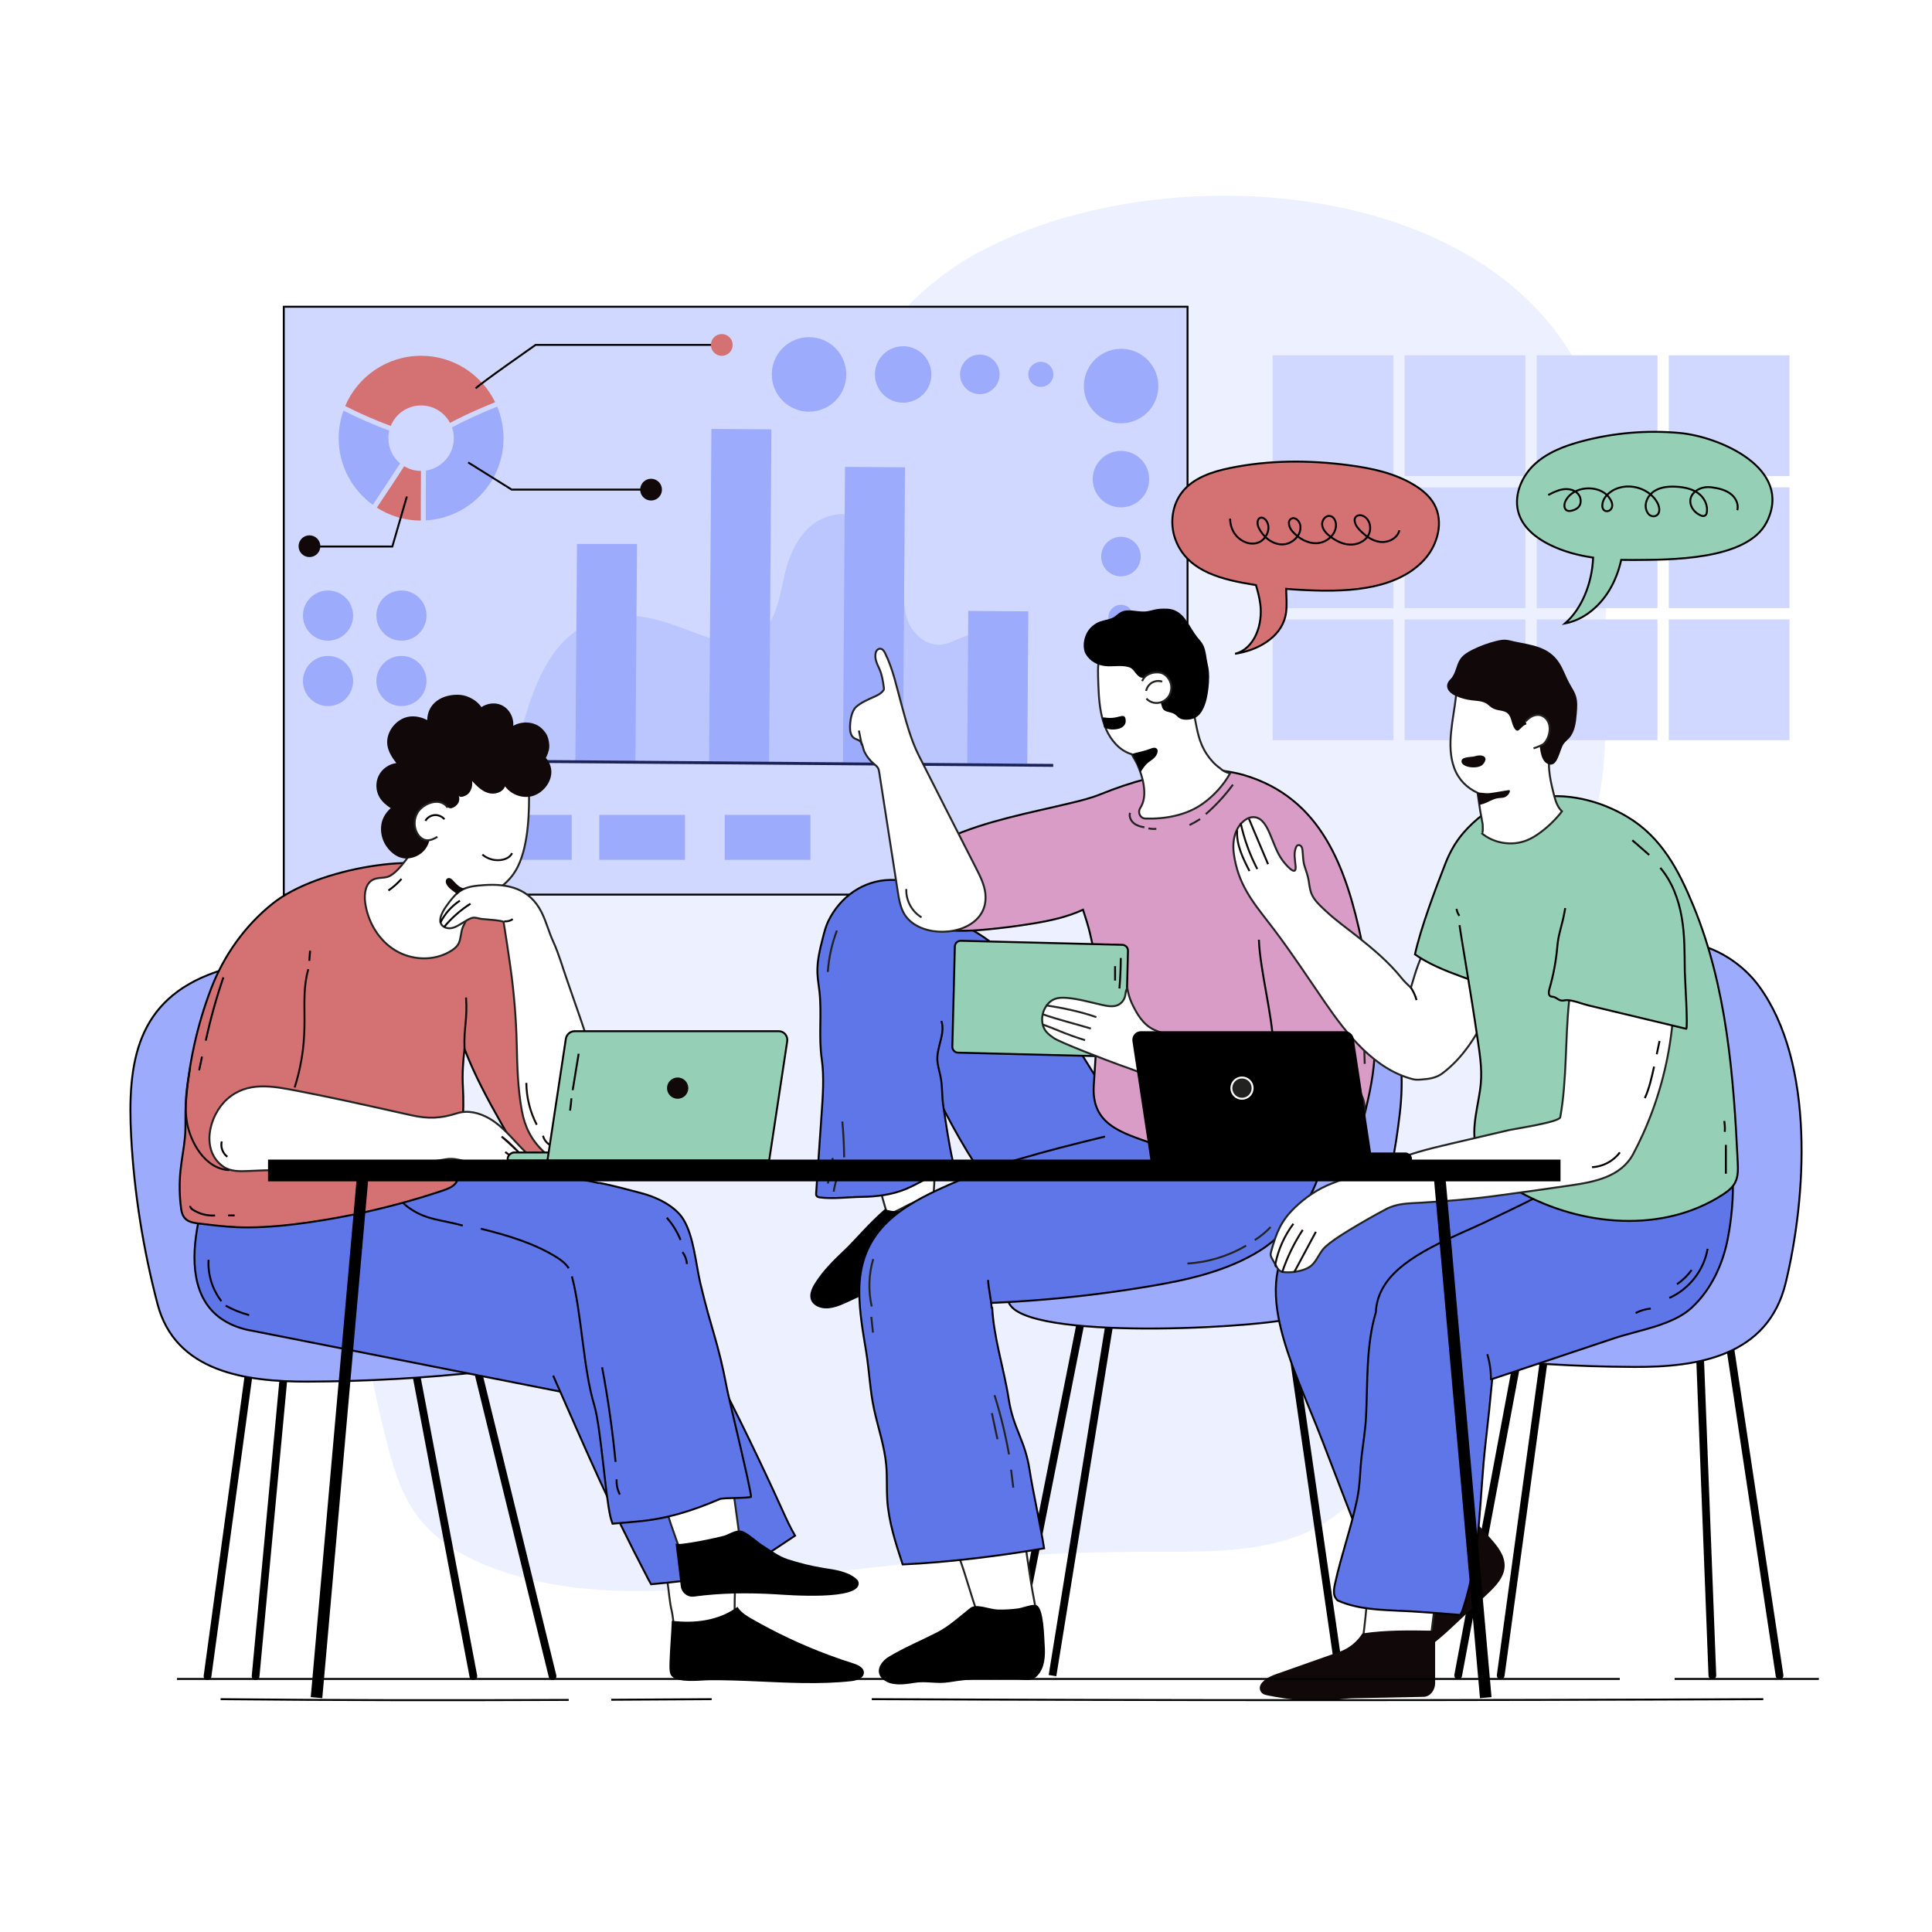 <?xml version="1.0" encoding="utf-8"?>
<!-- Generator: Adobe Illustrator 27.5.0, SVG Export Plug-In . SVG Version: 6.00 Build 0)  -->
<svg version="1.1" xmlns="http://www.w3.org/2000/svg" xmlns:xlink="http://www.w3.org/1999/xlink" x="0px" y="0px"
	 viewBox="0 0 500 500" style="enable-background:new 0 0 500 500;" xml:space="preserve">
<g id="BACKGROUND">
	<rect style="fill:#FFFFFF;" width="500" height="500"/>
</g>
<g id="OBJECTS">
	<g>
		<path style="fill:#EDF0FF;" d="M126.77,405.501c-7.08-2.753-13.799-6.734-18.415-12.717c-4.677-6.063-6.82-13.658-8.657-21.092
			c-7.044-28.506-11.088-58.269-6.38-87.253s19-57.264,42.916-74.301c13.958-9.944,29.934-13.296,41.794-26.365
			c10.684-11.773,17.675-26.619,23.299-41.337c11.418-29.881,22.226-61.197,52.179-77.269
			c52.234-28.027,152.404-18.134,162.413,53.225c1.77,12.622,0.796,25.448-0.182,38.156c-1.153,14.991,0.803,30.738-1.135,45.264
			c-2.291,17.17-9.369,33.847-13.919,50.488c-3.815,13.97-8.284,28.549-10.684,42.662c-2.937,17.266-4.765,34.186-12.23,50.308
			c-7.088,15.307-18.755,37.148-32.537,47.228c-12.712,9.297-29.752,9.11-45.501,9.099c-28.08-0.02-56.162,1.74-84.02,5.265
			c-28.854,3.651-58.919,9.085-86.403-0.43C128.458,406.138,127.611,405.828,126.77,405.501z"/>
		<g>
			<g>
				
					<rect x="73.443" y="79.382" style="fill:#D1D8FF;stroke:#000000;stroke-width:0.5;stroke-miterlimit:10;" width="233.89" height="152.141"/>
				<g>
					<g>
						<path style="opacity:0.41;fill:#9CABFC;" d="M260.388,197.749c0.318-5.49,0.164-13.474,0.148-18.564
							c-0.014-4.159,0.15-8.6-2.144-11.749c-1.52-2.084-3.657-3.435-5.866-3.383c-3.137,0.074-6.006,2.555-9.138,2.791
							c-2.202,0.165-4.425-0.833-6.157-2.641c-4.564-4.762-2.634-10.393-3.697-16.519c-1.619-9.327-11.16-17.985-20.925-13.367
							c-4.404,2.083-7.123,6.644-8.683,11.259c-2.219,6.562-2.213,17.75-10.367,20.051c-3.662,1.033-7.603,0.288-11.193-0.975
							c-7.791-2.74-14.847-6.199-23.386-5.127c-18.279,2.295-22.217,22.829-26.22,37.472L260.388,197.749z"/>
						<g>
							<polygon style="fill:#9CABFC;" points="149.326,140.78 148.909,196.871 164.446,196.986 164.864,140.78 							"/>
							
								<rect x="148.631" y="146.393" transform="matrix(0.007 -1 1 0.007 36.073 344.666)" style="fill:#9CABFC;" width="86.051" height="15.537"/>
							
								<rect x="188.034" y="151.432" transform="matrix(0.007 -1 1 0.007 65.401 384.289)" style="fill:#9CABFC;" width="76.49" height="15.537"/>
							
								<rect x="238.606" y="170.195" transform="matrix(0.007 -1 1 0.007 78.448 434.961)" style="fill:#9CABFC;" width="39.44" height="15.537"/>
						</g>
						
							<line style="fill:none;stroke:#1B2258;stroke-width:0.75;stroke-miterlimit:10;" x1="115.95" y1="196.897" x2="272.578" y2="198.08"/>
					</g>
				</g>
				<g>
					<path style="fill:#9CABFC;" d="M128.674,105.223c-3.987,1.621-7.928,3.355-11.699,5.4c0.304,0.873,0.477,1.807,0.477,2.784
						c0,4.256-3.141,7.77-7.23,8.373c-0.022,4.298-0.05,8.597-0.043,12.895c11.217-0.627,20.128-9.895,20.128-21.269
						C130.307,110.506,129.723,107.743,128.674,105.223z"/>
					<path style="fill:#D47172;" d="M102.387,124.068c-1.608,2.444-3.236,4.875-4.864,7.307c3.293,2.103,7.191,3.343,11.384,3.357
						c-0.007-4.284,0.02-8.568,0.043-12.852c-1.591-0.005-3.074-0.457-4.345-1.224C103.871,121.796,103.132,122.935,102.387,124.068
						z"/>
					<path style="fill:#9CABFC;" d="M100.502,113.406c0-0.673,0.087-1.324,0.235-1.952c-4.037-1.519-7.997-3.229-11.842-5.179
						c-0.793,2.233-1.247,4.626-1.247,7.13c0,7.102,3.485,13.375,8.824,17.251c2.387-3.564,4.754-7.141,7.076-10.747
						C101.687,118.356,100.502,116.02,100.502,113.406z"/>
					<path style="fill:#D47172;" d="M108.977,92.076c-8.824,0-16.395,5.359-19.64,12.999c3.824,1.947,7.764,3.651,11.782,5.165
						c1.255-3.112,4.297-5.31,7.858-5.31c3.251,0,6.072,1.833,7.493,4.52c0.384-0.206,0.766-0.414,1.153-0.613
						c3.426-1.766,6.956-3.295,10.519-4.747C124.682,96.985,117.412,92.076,108.977,92.076z"/>
					<path style="fill:none;stroke:#000000;stroke-width:0.5;stroke-miterlimit:10;" d="M123.124,100.523
						c0.563-0.845,15.486-11.262,15.486-11.262h47.584"/>
					<polyline style="fill:none;stroke:#000000;stroke-width:0.5;stroke-miterlimit:10;" points="121.153,119.669 132.416,126.708 
						169.999,126.708 					"/>
					<polyline style="fill:none;stroke:#000000;stroke-width:0.5;stroke-miterlimit:10;" points="105.292,128.492 101.538,141.443 
						80.703,141.443 					"/>
				</g>
				<rect x="113.425" y="210.888" style="fill:#9CABFC;" width="34.538" height="11.638"/>
				<rect x="155.096" y="210.888" style="fill:#9CABFC;" width="22.177" height="11.638"/>
				<rect x="187.555" y="210.888" style="fill:#9CABFC;" width="22.177" height="11.638"/>
				<g>
					<circle style="fill:#9CABFC;" cx="290.099" cy="159.764" r="3.244"/>
					<circle style="fill:#9CABFC;" cx="290.099" cy="144.038" r="5.119"/>
					<circle style="fill:#9CABFC;" cx="290.099" cy="124.004" r="7.303"/>
					
						<ellipse transform="matrix(0.23 -0.973 0.973 0.23 126.303 359.219)" style="fill:#9CABFC;" cx="290.099" cy="99.814" rx="9.642" ry="9.642"/>
				</g>
				<g>
					<circle style="fill:#9CABFC;" cx="269.359" cy="96.884" r="3.244"/>
					
						<ellipse transform="matrix(0.16 -0.987 0.987 0.16 117.372 331.723)" style="fill:#9CABFC;" cx="253.633" cy="96.884" rx="5.119" ry="5.119"/>
					
						<ellipse transform="matrix(0.998 -0.071 0.071 0.998 -6.28 16.803)" style="fill:#9CABFC;" cx="233.599" cy="96.884" rx="7.303" ry="7.303"/>
					
						<ellipse transform="matrix(0.707 -0.707 0.707 0.707 -7.173 176.451)" style="fill:#9CABFC;" cx="209.409" cy="96.884" rx="9.642" ry="9.642"/>
					<path style="fill:#9CABFC;" d="M103.892,165.799c-3.585,0-6.491-2.906-6.491-6.491s2.906-6.491,6.491-6.491
						c3.585,0,6.491,2.906,6.491,6.491S107.477,165.799,103.892,165.799z"/>
					<path style="fill:#9CABFC;" d="M103.892,182.732c-3.585,0-6.491-2.906-6.491-6.491c0-3.585,2.906-6.491,6.491-6.491
						c3.585,0,6.491,2.906,6.491,6.491C110.383,179.826,107.477,182.732,103.892,182.732z"/>
					<path style="fill:#9CABFC;" d="M84.894,165.799c-3.585,0-6.491-2.906-6.491-6.491s2.906-6.491,6.491-6.491
						s6.491,2.906,6.491,6.491S88.478,165.799,84.894,165.799z"/>
					<path style="fill:#9CABFC;" d="M84.894,182.732c-3.585,0-6.491-2.906-6.491-6.491c0-3.585,2.906-6.491,6.491-6.491
						s6.491,2.906,6.491,6.491C91.384,179.826,88.478,182.732,84.894,182.732z"/>
				</g>
				<circle style="fill:#D47172;" cx="186.797" cy="89.271" r="2.816"/>
				<circle style="fill:#110909;" cx="168.496" cy="126.718" r="2.816"/>
				<circle style="fill:#110909;" cx="80.086" cy="141.359" r="2.816"/>
			</g>
			<g>
				<g>
					<rect x="329.348" y="91.955" style="fill:#D1D8FF;" width="31.257" height="31.257"/>
					<rect x="363.522" y="91.955" style="fill:#D1D8FF;" width="31.257" height="31.257"/>
					<rect x="397.697" y="91.955" style="fill:#D1D8FF;" width="31.257" height="31.257"/>
					<rect x="431.871" y="91.955" style="fill:#D1D8FF;" width="31.257" height="31.257"/>
				</g>
				<g>
					<rect x="329.348" y="126.129" style="fill:#D1D8FF;" width="31.257" height="31.257"/>
					<rect x="363.522" y="126.129" style="fill:#D1D8FF;" width="31.257" height="31.257"/>
					<rect x="397.697" y="126.129" style="fill:#D1D8FF;" width="31.257" height="31.257"/>
					<rect x="431.871" y="126.129" style="fill:#D1D8FF;" width="31.257" height="31.257"/>
				</g>
				<g>
					<rect x="329.348" y="160.304" style="fill:#D1D8FF;" width="31.257" height="31.257"/>
					<rect x="363.522" y="160.304" style="fill:#D1D8FF;" width="31.257" height="31.257"/>
					<rect x="397.697" y="160.304" style="fill:#D1D8FF;" width="31.257" height="31.257"/>
					<rect x="431.871" y="160.304" style="fill:#D1D8FF;" width="31.257" height="31.257"/>
				</g>
			</g>
			<g>
				<path style="fill:#FFFFFF;stroke:#222221;stroke-width:0.5;stroke-miterlimit:10;" d="M173.881,417.093
					c0.267,1.09,0.972,7.897,1.478,8.898c1.379,2.73,3.363-0.732,6.218,0.366c0.812,0.312,1.694,0.53,2.55,0.376
					c0.794-0.143,1.5-0.594,2.118-1.113c3.964-3.328,3.919-3.68,3.876-8.856c-0.055-6.676,1.016-22.971,0-29.525
					c-0.316-2.041-2.477,0.541-3.821-1.027c-3.405-3.974-10.882-2.141-12.815,2.331c-0.877,2.028-1.048,4.283-1.139,6.491
					c-0.191,4.664-0.332,9.628,0.382,14.256C173.122,411.828,173.256,414.545,173.881,417.093z"/>
				<g>
					<polyline style="fill:none;stroke:#000000;stroke-width:2;stroke-linecap:round;stroke-miterlimit:10;" points="
						66.148,433.804 74.199,347.769 121.043,344.109 143,433.804 					"/>
					<polyline style="fill:none;stroke:#000000;stroke-width:2;stroke-linecap:round;stroke-miterlimit:10;" points="
						53.705,433.804 65.06,350.592 106.652,350.102 122.506,433.804 					"/>
					<path style="fill:#9CABFC;stroke:#000000;stroke-width:0.5;stroke-miterlimit:10;" d="M121.933,335.481
						c-3.216-0.753-6.576-1.141-9.755-2.061c-10.841-3.138-18.979-12.367-24.052-22.449c-7.126-14.137-7.531-28.7-11.985-43.48
						c-1.149-3.812-2.33-7.693-4.584-10.974c-2.254-3.281-5.797-5.927-9.775-6.09c-2.064-0.085-4.097,0.493-6.046,1.177
						c-20.436,7.169-22.816,23.325-21.784,42.626c0.776,14.511,3.135,29.21,6.825,43.273c4.594,17.511,22.674,20.122,39.009,20.059
						c15.098-0.058,30.193-0.914,45.201-2.563c9.956-1.095,11.739-12.47,2.925-17.352
						C126.037,336.609,124.015,335.968,121.933,335.481z"/>
				</g>
				<path d="M220.836,430.483c-2.101-0.662-4.185-1.377-6.25-2.143c-7.003-2.599-13.786-5.789-20.253-9.529
					c-1.323-0.765-2.719-1.687-3.462-2.962c-4.9,3.59-10.998,4.303-17.013,3.614c-0.14,3.681-0.49,7.294-0.59,10.965
					c-0.02,0.737-0.039,1.479,0.08,2.206c0.07,0.424,0.198,0.859,0.5,1.165c1.815,1.834,7.302,1.077,9.534,1.048
					c4.066-0.053,8.131,0.103,12.192,0.282c8.232,0.362,16.505,0.846,24.721-0.043c1.443-0.156,3.272-0.769,3.275-2.22
					C223.572,431.566,222.075,430.874,220.836,430.483z"/>
				<g>
					<path style="fill:#E4AA8C;" d="M124.332,293.284l0.005-0.001c-0.024-0.084-0.038-0.174-0.06-0.259L124.332,293.284z"/>
					<polygon style="fill:#E4AA8C;" points="109.807,224.234 110.09,225.578 110.09,225.578 					"/>
					<path style="fill:#E4AA8C;" d="M124.099,292.263c0.047,0.259,0.112,0.51,0.178,0.761l-0.206-0.978
						C124.083,292.119,124.086,292.191,124.099,292.263z"/>
				</g>
				<path style="fill:#5F76E8;stroke:#000000;stroke-width:0.5;stroke-miterlimit:10;" d="M168.609,322.523
					c-0.142-0.965-0.695-1.853-0.745-2.838c-0.35-7.009-2.411-10.927-13.008-13.52c-2.18-0.533-5.803-1.164-8.649-1.584
					c-15.099-2.23-33.473-5.835-40.492-6.324c-4.3-0.3-8.734-0.35-12.783,1.127c-7.336,2.675-15.322,12.331-15.097,20.422
					c0.219,7.849,5.574,16.004,14.039,16.262c0.188,0.006,0.371-0.014,0.557-0.008c12.631,0.069,25.262,0.137,37.893,0.206
					c6.002,0.033,11.983,0.639,17.984,0.693c4.719,0.043,10.619,0.905,14.804-1.789
					C167.397,332.414,169.314,327.324,168.609,322.523z"/>
				<path style="fill:#5F76E8;stroke:#000000;stroke-width:0.5;stroke-miterlimit:10;" d="M119.765,317.181
					c-5.374-1.526-9.505-1.371-14.089-4.71c-6.328-4.61-3.979-12.381-7.404-18.002c-0.793-1.301-2.552-1.535-4.073-1.622
					c-10.003-0.576-20.03-0.744-30.047-0.503c-1.13,0.027-2.31,0.073-3.297,0.622c-1.214,0.676-1.915,1.985-2.518,3.237
					c-6.606,13.712-16.584,43.053,5.908,48.008c0.221,0.049,0.442,0.071,0.662,0.119l90.82,17.934
					c0.201,0.053,0.395,0.119,0.6,0.164c0.485,0.107,0.97,0.186,1.463,0.242c7.131,0.81,12.873-3.34,14.448-10.504"/>
				<path style="fill:#D47172;stroke:#000000;stroke-width:0.5;stroke-miterlimit:10;" d="M156.64,293.071
					c-0.141-0.96-0.695-1.802-1.235-2.609c-1.766-2.637-3.95-5.266-5.413-8.078c-1.408-2.706-2.125-6.01-3.111-8.903
					c-1.656-4.859-2.902-10.261-5.249-14.824c-2.1-4.083-2.287-9.296-3.183-13.806c-0.709-3.567-2.174-6.648-2.911-10.179
					c-0.268-1.283-0.589-2.726-1.704-3.416c-1.456,1.427-2.81,2.941-4.096,4.513c-0.809-1.04-1.562-1.977-2.029-2.665
					c-2.656-3.914-5.484-4.686-9.493-7.336c-8.306-5.49-35.883-1.26-47.584,8.024c-7.27,5.769-12.777,13.591-16.047,22.196
					c-3.612,9.503-5.801,19.543-6.495,29.685c-0.193,2.817,0.028,5.656-0.21,8.454c-0.25,2.941-0.863,5.837-1.164,8.772
					c-0.34,3.314-0.285,6.668,0.164,9.968c0.506,3.718,3.107,3.58,6.287,3.978c3.662,0.459,7.344,0.825,11.039,0.807
					c5.334-0.026,10.653-0.574,15.928-1.339c7.817-1.133,15.56-2.733,23.172-4.786c3.806-1.026,7.578-2.167,11.311-3.417
					c4.515-1.512,3.87-2.886,4.39-7.315c0.553-6.389,1.173-13.176,0.79-19.581c-0.192-3.213,0.048-6.478,0.419-9.742
					c2.611,6.81,6.119,13.271,9.729,19.624c2.218,3.903,3.677,6.63,7.851,8.168c0.129,0.048,0.261,0.094,0.395,0.139
					c4.426,1.492,9.343,0.864,13.631-0.785c1.238-0.476,2.471-1.053,3.421-1.979C156.196,295.716,156.832,294.384,156.64,293.071z"
					/>
				<path style="fill:#5F76E8;stroke:#000000;stroke-width:0.5;stroke-miterlimit:10;" d="M143.156,356.001
					c9.281,21.013,13.968,32.287,24.599,52.65c0.237,0.453,0.482,0.911,0.745,1.356c3.421-0.335,6.845-0.638,10.247-1.134
					c6.361-0.927,12.445-2.952,18.229-5.682c2.951-1.842,5.844-3.809,8.781-5.766c-1.259-2.121-2.269-4.378-3.287-6.624
					c-5.603-12.363-11.533-24.579-17.781-36.629c-5.396-10.407-10.348-23.379-19.4-31.209"/>
				<g>
					<path style="fill:#FFFFFF;stroke:#222221;stroke-width:0.5;stroke-miterlimit:10;" d="M135.721,199.43
						c-2.755-6.033-11.198-4.905-16.772-5.419c-6.561-0.605-12.371,4.223-12.976,10.784l-0.951,10.311
						c-0.213,2.303,1.292,2.506,1.979,4.656c-1.447,2.178-4.455,6.627-6.84,7.211c-1.182,0.289-2.479,0.13-3.576,0.657
						c-2.009,0.965-2.379,3.675-2.089,5.885c0.665,5.061,3.523,9.896,7.909,12.507c0.573,0.341,1.171,0.64,1.787,0.895
						c4.106,1.701,9.032,1.484,12.739-0.957c0.725-0.478,1.423-1.059,1.791-1.845c0.623-1.329,0.49-2.89,1.095-4.257
						c0.415-0.939,0.931-1.845,1.393-2.762c0.81-1.605,1.619-3.21,2.429-4.815c3.654-0.82,6.978-2.942,9.208-6.038
						c3.557-4.938,4.063-13.716,4.072-19.628C136.923,204.168,136.738,201.657,135.721,199.43z"/>
					<path style="fill:#110909;" d="M142.672,199.367c-0.102-1.193-0.619-2.336-1.413-3.231c0.063-0.111,0.129-0.22,0.183-0.334
						c0.473-0.999,0.804-2.063,0.692-3.185c-0.102-1.023-0.304-2.028-0.902-2.892c-0.53-0.766-1.166-1.441-1.976-1.918
						c-1.415-0.833-3.145-1.008-4.727-0.639c-0.583,0.136-1.167,0.367-1.704,0.66c0.193-2.195-1.085-4.493-3.12-5.38
						c-1.643-0.716-3.622-0.437-5.103,0.554c-0.917-1.299-2.265-2.24-3.762-2.787c-1.594-0.582-3.492-0.501-5.113-0.083
						c-1.869,0.481-3.581,1.611-4.478,3.362c-0.454,0.885-0.664,1.876-0.682,2.87c-1.395-0.738-2.982-1.112-4.542-0.92
						c-3.355,0.414-6.203,3.888-5.787,7.278c0.218,1.779,1.236,3.353,2.337,4.766c-1.925,0.237-3.695,1.49-4.56,3.225
						c-0.865,1.736-0.798,3.903,0.172,5.583c0.691,1.197,1.76,2.086,2.925,2.855c-1.167,1.074-2.079,2.399-2.38,4.006
						c-0.38,2.028,0.097,4.204,1.287,5.903c1.244,1.777,3.165,3.249,5.458,3.099c2.588-0.169,4.882-1.852,5.576-4.403
						c0.009-0.034,0.009-0.069,0.017-0.104c0.777-0.999,1.424-2.027,1.844-2.868c0.715-1.432,0.786-3.049,1.281-4.551
						c0.14-0.424,0.318-1.127,0.769-1.333c0.628-0.286,1.218,0.434,1.899,0.249c0.686-0.187,1.312-0.624,1.675-1.236
						c0.364-0.611,0.446-1.395,0.168-2.049c0.382,0.896,2.133-0.079,2.487-0.442c0.827-0.849,1.169-2.137,0.978-3.303
						c1.189,1.272,2.467,2.58,4.13,3.094c1.663,0.514,3.807-0.091,4.407-1.725c1.478,2.065,4.219,3.14,6.706,2.63
						C140.343,205.52,142.934,202.407,142.672,199.367z"/>
					<path id="XMLID_5_" style="fill:#FFFFFF;stroke:#222221;stroke-width:0.5;stroke-miterlimit:10;" d="M113.197,216.575
						c-0.883,0.523-1.874,1.013-2.89,0.869c-1.083-0.154-1.954-1.016-2.443-1.994c-0.804-1.61-0.726-3.629,0.202-5.172
						c1.258-2.093,4.833-3.735,7.017-2.096c0.309,0.232,0.551,0.518,0.744,0.822"/>
				</g>
				<path style="fill:#FFFFFF;stroke:#222221;stroke-width:0.5;stroke-miterlimit:10;" d="M172.945,392.316
					c0.421,1.402,0.883,2.791,1.387,4.165c1.01,2.755,1.935,6.673,4.81,8.098c1.572,0.779,3.46,0.581,5.136,0.061
					c2.256-0.7,6.202-2.78,6.843-5.246c0.325-1.252,0.153-2.572-0.021-3.853c-0.314-2.313-0.628-4.626-0.942-6.94
					c-0.481-3.544-0.996-7.192-1.658-10.724c-0.489-2.605-1.566-5.263-3.72-6.807c-1.699-1.218-3.903-1.599-5.978-1.347
					c-2.211,0.269-4.371,1.256-5.846,2.926c-2.879,3.259-2.606,8.18-1.784,12.451C171.64,387.533,172.232,389.943,172.945,392.316z"
					/>
				<path d="M213.611,405.85c-0.185-0.029-0.369-0.059-0.552-0.089c-3.119-0.512-6.198-1.266-9.201-2.252
					c-2.366-0.776-4.111-2.182-6.213-3.494c-1.72-1.074-3.364-2.763-5.158-3.643c-1.721-0.845-3.255,0.457-5.065,1.057
					c-1.038,0.344-12.481,2.854-12.589,1.965c0,0.001,1.346,11.086,1.346,11.086c0.208,1.716,1.734,2.944,3.375,2.718
					c7.182-0.962,14.068-1.011,21.3-0.591c2.545,0.148,22.205,1.764,21.347-3.098c-0.077-0.434-0.412-0.773-0.754-1.051
					C219.283,406.701,216.383,406.291,213.611,405.85z"/>
				<path style="fill:#5F76E8;stroke:#000000;stroke-width:0.5;stroke-miterlimit:10;" d="M148.014,330.321
					c2.514,9.554,2.909,23.828,5.765,33.284c1.714,5.675,2.85,23.141,4.187,28.904c0.116,0.502,0.309,1.128,0.559,1.82
					c2.055-0.186,4.111-0.354,6.166-0.539c7.932-0.714,14.254-2.707,21.615-5.843c0.835-0.355,7.252-0.178,8.071-0.563
					c-0.132-2.389-5.762-25.482-6.194-27.781c-2.348-12.491-4.015-15.123-6.933-27.494c-1.181-5.008-1.679-12.043-4.364-16.487
					c-2.128-3.522-7.038-5.844-10.854-6.823c-3.651-0.937-7.507-2.036-10.974-2.667"/>
				<path style="fill:#FFFFFF;stroke:#222221;stroke-width:0.5;stroke-miterlimit:10;" d="M132.098,250.288
					c0.938,6.706,1.475,13.222,1.634,19.988c0.136,5.749,0.274,11.527,1.321,17.181c0.788,4.259,2.439,7.508,5.545,10.509
					c2.663,2.573,8.221,3.708,11.644,2.074c2.137-1.02,4.245-2.286,5.628-4.208c3.912-5.439-2.265-16.051-4.112-21.662
					c-2.244-6.815-4.561-13.605-6.951-20.37c-1.18-3.34-2.162-6.904-3.638-10.124c-1.134-2.474-1.794-5.143-3.018-7.589
					c-3.064-6.125-8.634-7.474-14.989-7.014c-2.028,0.147-4.144,0.321-5.877,1.383c-1.194,0.732-2.111,1.832-2.963,2.944
					c-0.964,1.259-2.841,3.73-2.277,5.455c0.352,1.076,1.695,1.539,2.809,1.337c1.114-0.203,2.069-0.885,3.043-1.463
					c0.695-0.413,1.602-1.045,2.404-1.202c0.755-0.148,1.45,0.157,2.221,0.28c0.585,0.093,5.744,0.386,5.816,0.826
					C130.967,242.512,131.553,246.396,132.098,250.288z"/>
				<path style="fill:#FFFFFF;stroke:#222221;stroke-width:0.5;stroke-miterlimit:10;" d="M126.655,289.473
					c-2.569-1.484-5.602-2.244-8.389-1.353c-4.243,1.355-7.456,1.475-11.814,0.505c-1.711-0.381-3.423-0.762-5.135-1.143
					c-8.097-1.803-16.195-3.607-24.343-5.164c-6.322-1.209-12.903-2.585-18.194,2.138c-4.722,4.215-6.95,13.355-0.941,17.5
					c1.821,1.257,4.211,1.201,6.421,1.098c16.91-0.79,34.481-0.098,51.15-3.039c3.041-0.537,5.923,1.124,8.901,1.598
					c3.217,0.512,6.485,1.223,9.742,1.378c1.243,0.059,2.742-0.096,3.313-1.202c0.699-1.354-0.553-2.851-1.64-3.919
					c-2.516-2.472-4.717-5.294-7.55-7.396C127.693,290.114,127.184,289.778,126.655,289.473z"/>
				<path style="fill:none;stroke:#110909;stroke-width:0.5;stroke-miterlimit:10;" d="M120.217,271.474
					c-0.212-5.748,0.799-7.588,0.392-13.326"/>
				<path style="fill:none;stroke:#110909;stroke-width:0.5;stroke-miterlimit:10;" d="M79.793,250.82
					c-2.501,8.752,1.042,16.045-3.542,30.632"/>
				<path style="fill:none;stroke:#110909;stroke-width:0.5;stroke-miterlimit:10;" d="M129.836,294.154
					c2.572,2.217,5.017,4.582,7.317,7.08C135.295,299.336,131.999,295.698,129.836,294.154z"/>
				<path style="fill:none;stroke:#110909;stroke-width:0.5;stroke-miterlimit:10;" d="M134.195,302.743
					c-1.382-0.814-2.765-1.627-4.147-2.441"/>
				<path style="fill:none;stroke:#110909;stroke-width:0.5;stroke-miterlimit:10;" d="M130.751,298.142
					c1.988,1.391,3.9,2.892,5.724,4.492"/>
				<path style="fill:none;stroke:#000000;stroke-width:0.5;stroke-miterlimit:10;" d="M124.423,317.99
					c6.848,1.668,13.933,3.81,19.688,7.423c1.185,0.744,2.304,1.64,3.084,2.802"/>
				<path style="fill:none;stroke:#110909;stroke-width:0.5;stroke-miterlimit:10;" d="M124.841,221.164
					c1.436,1.233,3.47,1.734,5.313,1.308c0.978-0.226,1.962-0.764,2.364-1.684"/>
				<path style="fill:#110909;" d="M118.298,231.541c0.267-0.344,0.568-0.658,0.958-0.878c0.064-0.036,0.13-0.052,0.197-0.065
					c0.32-0.32,0.661-0.604,1.134-0.773c-1.307,0.467-2.773-1.382-3.485-2.113c-1.117-1.147-2.316-0.021-1.415,1.37
					c0.354,0.545,0.849,0.985,1.374,1.367C117.357,230.665,118.08,231.152,118.298,231.541z"/>
				<path style="fill:none;stroke:#110909;stroke-width:0.5;stroke-miterlimit:10;" d="M49.203,276.326
					c-0.81,4.731-1.62,9.576-0.788,14.303c0.832,4.728,4.526,11.912,10.908,12.193"/>
				<path style="fill:none;stroke:#000000;stroke-width:0.5;stroke-miterlimit:10;" d="M80.046,248.667
					c0.068-0.876,0.135-1.751,0.203-2.627"/>
				<path style="fill:none;stroke:#000000;stroke-width:0.5;stroke-miterlimit:10;" d="M57.391,295.417
					c-0.362,1.445,0.239,3.083,1.45,3.951"/>
				<path style="fill:none;stroke:#000000;stroke-width:0.5;stroke-miterlimit:10;" d="M100.525,230.461
					c1.243-0.859,2.38-1.87,3.379-3.003"/>
				<path style="fill:none;stroke:#000000;stroke-width:0.5;stroke-miterlimit:10;" d="M110.088,212.435
					c0.484-0.838,1.395-1.414,2.359-1.492s1.956,0.343,2.569,1.092"/>
				<path style="fill:none;stroke:#000000;stroke-width:0.5;stroke-miterlimit:10;" d="M53.976,326.004
					c-0.231,3.823,0.973,7.716,3.322,10.741"/>
				<path style="fill:none;stroke:#000000;stroke-width:0.5;stroke-miterlimit:10;" d="M58.399,337.897
					c1.917,1.066,3.968,1.893,6.089,2.453"/>
				<path style="fill:none;stroke:#000000;stroke-width:0.5;stroke-miterlimit:10;" d="M172.564,315.142
					c1.513,1.697,2.724,3.661,3.562,5.774"/>
				<path style="fill:none;stroke:#000000;stroke-width:0.5;stroke-miterlimit:10;" d="M176.631,324.039
					c0.663,0.894,1.068,1.979,1.151,3.089"/>
				<path style="fill:none;stroke:#000000;stroke-width:0.5;stroke-miterlimit:10;" d="M114.178,238.271
					c-0.08,0.185-0.161,0.37-0.241,0.555c1.15-2.313,2.922-4.314,5.079-5.735"/>
				<path style="fill:none;stroke:#000000;stroke-width:0.5;stroke-miterlimit:10;" d="M114.932,239.902
					c1.946-2.345,4.259-4.385,6.829-6.023"/>
				<path style="fill:none;stroke:#110909;stroke-width:0.5;stroke-miterlimit:10;" d="M136.213,280.25
					c0.033,3.758,0.966,7.505,2.699,10.839"/>
				<path style="fill:none;stroke:#110909;stroke-width:0.5;stroke-miterlimit:10;" d="M140.527,293.924
					c0.321,1.288,1.349,2.375,2.616,2.768"/>
				<path style="fill:none;stroke:#110909;stroke-width:0.5;stroke-miterlimit:10;" d="M130.464,238.44
					c0.785,0.084,1.598-0.122,2.248-0.57"/>
				<path style="fill:none;stroke:#000000;stroke-width:0.5;stroke-miterlimit:10;" d="M57.81,252.949
					c-1.846,5.36-3.368,10.831-4.556,16.373"/>
				<path style="fill:none;stroke:#000000;stroke-width:0.5;stroke-miterlimit:10;" d="M52.284,273.446
					c-0.25,1.189-0.5,2.378-0.751,3.566"/>
				<path style="fill:none;stroke:#000000;stroke-width:0.5;stroke-miterlimit:10;" d="M49.256,312.089
					c-0.081,0.4,0.285,0.74,0.625,0.964c1.694,1.114,3.759,1.652,5.781,1.506"/>
				<path style="fill:none;stroke:#000000;stroke-width:0.5;stroke-miterlimit:10;" d="M59.042,314.554c0.563,0,1.126,0,1.689,0"/>
				<path style="fill:none;stroke:#000000;stroke-width:0.5;stroke-miterlimit:10;" d="M155.83,353.86
					c1.517,8.103,2.678,16.273,3.478,24.478"/>
				<path style="fill:none;stroke:#000000;stroke-width:0.5;stroke-miterlimit:10;" d="M159.58,382.844
					c-0.083,1.358,0.212,2.737,0.845,3.942"/>
			</g>
			<g>
				<polyline style="fill:none;stroke:#000000;stroke-width:2;stroke-miterlimit:10;" points="346.704,433.646 331.714,329.975 
					281.077,335.163 261.528,433.646 				"/>
				<polyline style="fill:none;stroke:#000000;stroke-width:2;stroke-miterlimit:10;" points="359.371,433.646 338.952,329.975 
					288.315,335.163 272.385,433.646 				"/>
				<path style="fill:#FFFFFF;stroke:#222221;stroke-width:0.5;stroke-miterlimit:10;" d="M242.541,386.2
					c0.32,1.457,0.699,2.901,1.136,4.328c0.676,2.207,1.489,4.37,2.302,6.53c0.758,2.015,1.516,4.03,2.273,6.045
					c1.708,4.543,3.123,10.146,4.831,14.689c0.409,1.087,1.143,1.16,2.022,1.919c0.57,0.492,1.282,0.787,2.001,1.01
					c1.44,0.447,2.959,0.637,4.465,0.557c1.755-0.093,4.688-0.946,5.734-2.459c0.948-1.371,0.645-3.215,0.3-4.845
					c-0.742-3.505-3.091-19.197-3.119-22.367c-0.057-6.46-3.603-11.224-5.462-17.387c-0.827-2.74-2.07-6.996-4.907-8.319
					c-2.724-1.271-6.507-1.158-8.931,0.662c-1.814,1.362-2.945,3.489-3.461,5.698s-0.465,4.51-0.272,6.77
					C241.658,381.441,242.022,383.838,242.541,386.2z"/>
				<path style="fill:#9CABFC;stroke:#000000;stroke-width:0.5;stroke-miterlimit:10;" d="M340.365,243.949
					c-4.424-1.628-9.206-2.681-13.976-2.354c-14.73,1.01-24.361,14.227-29.349,26.657c-4.987,12.431-8.327,26.376-19.512,35.002
					c-5.307,4.093-14.194,10.402-16.285,17.167c-0.546,1.767-0.525,3.651-0.499,5.5c0.048,3.399,0.096,6.798,0.143,10.197
					c0.152,10.846,61.391,7.918,73.813,5.088c0.579-0.132,1.063-0.519,1.577-0.792c19.054-10.144,23.872-34.185,25.997-52.303
					C364.284,270.97,360.48,251.353,340.365,243.949z"/>
				<path style="fill:#FFFFFF;stroke:#222221;stroke-width:0.5;stroke-miterlimit:10;" d="M229.766,314.497
					c1.027-0.5,2.061-0.989,3.076-1.507c0.76-0.387,1.516-0.779,2.268-1.178c5.236-2.777,4.466,5.975,5.835,1.098
					c1.723-6.138,0.773-23.497-0.378-29.913c-0.506-2.821-1.49-5.832-3.901-7.381c-1.913-1.228-4.383-1.275-6.591-0.736
					c-4.611,1.125-7.135-2.597-8.609,1.915C220.234,280.56,228.762,312.312,229.766,314.497z"/>
				<path style="fill:#5F76E8;stroke:#000000;stroke-width:0.5;stroke-miterlimit:10;" d="M299.2,296.37
					c0.017-0.001,0.033-0.004,0.05-0.005c-0.016,0.001-0.037-0.004-0.054-0.004c-0.301-0.831-0.642-1.624-1.034-2.344
					c-2.12-3.896-5.697-6.963-9.845-8.521c-1.514-1.941-2.717-3.597-3.214-4.377c-11.228-17.625-24.48-43.362-48.216-44.888
					c-3.6-0.231-7.268-0.325-10.758,0.588c-0.392,0.103-0.809,0.237-1.047,0.565c-0.204,0.282-0.234,0.651-0.246,0.999
					c-0.235,6.699,4.241,14.836,6.615,21.07c2.843,7.464,6.498,14.584,9.908,21.796c4.351,9.204,9.377,18.067,15.065,26.049
					c0.575,1.09,1.162,2.174,1.765,3.249c2.402,3.562,4.794,7.13,7.232,10.667c2.91,0.964,6.052,1.32,9.137,1.406
					c6.841,0.19,15.322-1.233,20.845-5.54C300.983,312.728,301.611,303.039,299.2,296.37z"/>
				<path d="M247.622,319.15c-0.222-3.099-1.134-6.99-3.405-9.261c-0.49-0.534-1.002-0.96-1.533-1.295
					c-1.65,2.038-4.182,3.36-6.639,4.139c-2.185,0.693-4.848,1.113-7.027,0.16c-4.2,3.627-7.984,8.15-10.152,10.214
					c-2.943,2.802-5.921,5.646-8.049,9.108c-0.83,1.349-1.529,3.053-0.814,4.467c0.348,0.689,0.994,1.192,1.702,1.5
					c2.474,1.079,5.299-0.087,7.74-1.239c7.313-3.452,14.854-6.635,22.071-10.311c0.76-0.387,1.516-0.779,2.268-1.178
					C247.129,323.68,247.901,323.055,247.622,319.15z"/>
				<path d="M266.912,415.412c-1.178,0.206-2.664,0.743-3.335,0.833c-1.812,0.244-3.642,0.357-5.47,0.295
					c-1.989-0.067-5.457-1.631-6.995-0.418c-2.786,2.198-5.443,4.695-8.601,6.316c-4.145,2.128-8.529,3.924-12.516,6.342
					c-2.185,1.326-3.836,4.108-1.216,6.033c2.096,1.54,5.128,1.17,7.785,0.721c3.125-0.528,5.862,0.358,9.065-0.172
					c6.297-1.042,12.73-1.258,19.083-0.639c0.773,0.075,1.572,0.16,2.31-0.083c0.573-0.188,1.068-0.565,1.482-1.002
					c1.935-2.047,2.058-5.178,1.857-7.988c-0.139-1.935-0.213-9.312-2.081-10.216C267.981,415.29,267.483,415.312,266.912,415.412z"
					/>
				<path style="fill:#5F76E8;stroke:#000000;stroke-width:0.5;stroke-miterlimit:10;" d="M336.682,285.815
					c13.163,11.363,0.557,30.937-10.734,37.914c-8.62,5.327-18.767,7.545-28.761,9.216c-13.385,2.239-26.906,3.658-40.464,4.246
					c-0.007,0,0.036,0.872,0.038,0.917c0.384,8.138,3.043,15.928,4.284,23.937c1.202,7.75,4.219,10.582,5.412,18.393
					c0.812,5.314,2.942,14.958,3.754,20.272c-11.295,1.953-25.15,3.658-36.602,4.166c-1.803-5.475-3.62-11.023-3.991-16.776
					c-0.189-2.922-0.001-5.862-0.249-8.78c-0.425-4.996-2.107-9.743-3.162-14.616c-1.061-4.898-1.23-9.894-2.036-14.838
					c-0.843-5.171-1.789-10.357-1.788-15.596c0.002-14.14,8.539-20.895,20.434-26.389c6.447-2.978,13.121-5.6,19.934-7.617
					c8.508-2.519,14.619-4.023,23.238-6.13"/>
				<path style="fill:#D89CC7;stroke:#000000;stroke-width:0.5;stroke-miterlimit:10;" d="M352.431,243.735
					c-3.996-19.041-10.385-37.249-30.593-43.177c-1.904-0.559-3.982-0.859-5.777-1.166c-2.27-0.389-4.594-0.187-6.888,0.016
					c-8.518,0.754-16.47,2.946-24.323,6.131c-2.593,1.052-5.327,1.707-8.048,2.359c-10.644,2.548-21.344,4.489-31.375,8.921
					c-2.953,1.305-6.956,2.491-9.506,4.471c-0.808,0.627-1.472,1.462-2.02,2.404c-0.868,1.494-1.441,3.257-1.821,4.887
					c-3.087,13.23,14.572,12.781,23.242,11.971c4.04-0.378,8.067-0.895,12.071-1.552c4.38-0.718,8.9-1.701,12.893-3.559
					c0.363,1.127,0.711,2.215,1.021,3.246c4.232,14.086,2.615,27.946,1.755,42.261c-0.608,10.124,7.143,12.171,15.409,15.074
					c5.354,1.88,10.881,3.573,16.438,4.74c6.39,1.342,12.944,1.25,19.439,1.151c1.787-0.027,5.279,0.639,6.887-0.049
					c1.199-0.513,1.916-1.922,3.16-2.778c3.213-2.211,6.428-4.563,7.982-8.289c0.485-1.162,0.777-2.394,1.068-3.62
					c1.509-6.366,2.586-12.011,2.306-18.601C355.396,260.232,354.145,251.901,352.431,243.735z"/>
				<path style="fill:#5F76E8;stroke:#000000;stroke-width:0.5;stroke-miterlimit:10;" d="M242.576,234.467
					c-2.89-4.641-6.799-6.844-12.204-6.746c-7.031,0.127-12.95,4.432-15.987,10.62c-0.662,1.349-1.037,2.817-1.407,4.274
					c-0.772,3.033-1.549,6.118-1.429,9.246c0.064,1.662,0.38,3.304,0.551,4.958c0.595,5.754-0.263,11.559,0.573,17.308
					c0.651,4.477,0.271,9.631-0.04,14.133c-0.472,6.837-0.944,13.674-1.416,20.511c-0.016,0.231-0.029,0.477,0.085,0.678
					c0.169,0.298,0.548,0.392,0.887,0.438c3.256,0.446,7.43-0.091,10.782-0.138c3.922-0.056,7.871-0.534,11.518-2.051
					c3.618-1.506,6.889-3.993,10.754-4.641c0.39-0.065,0.807-0.122,1.106-0.38c0.54-0.468,0.428-1.319,0.27-2.016
					c-1.09-4.8-1.702-9.391-2.468-14.187c-0.43-2.694-0.206-5.43-0.796-8.13c-0.306-1.4-0.747-2.787-0.776-4.22
					c-0.068-3.359,2.12-6.725,1.046-9.91"/>
				<path style="fill:#FFFFFF;stroke:#222221;stroke-width:0.5;stroke-miterlimit:10;" d="M315.72,198.789
					c-1.329-0.92-2.449-2.173-3.396-3.582c-2.045-3.041-2.481-6.194-3.135-9.511c-0.044-0.705-0.087-1.41-0.101-2.117
					c-0.263-1.668-0.428-3.339-0.914-4.987c-0.518-1.755-1.405-3.262-1.678-5.052c-0.306-2.014-0.653-4.003-1.441-5.895
					c-1.016-2.44-2.76-4.673-5.164-5.774c-4.151-1.902-9.221,0.059-12.408,3.329c-1.115,1.144-2.084,2.458-2.642,3.955
					c-0.685,1.839-0.717,3.851-0.661,5.813c0.173,6.011,0.275,13.079,4.648,17.679c1.233,1.297,2.614,2.113,4.078,2.562
					c0.593,1.074,1.22,2.134,1.354,2.441c0.783,1.789,1.455,3.65,1.732,5.591c0.363,2.552,0.097,4.275-0.916,5.914
					c-0.703,1.137,0.008,2.637,1.344,2.686c0.011,0,0.022,0.001,0.033,0.001c4.978,0.173,10.5-0.82,14.648-3.727
					c2.999-2.101,5.477-4.827,7.26-7.989C317.233,199.92,316.401,199.442,315.72,198.789z"/>
				<path d="M283.102,171.411c-0.803-0.485-1.502-1.145-2.034-1.988c-0.991-1.572-0.661-4.02,0.18-5.594
					c0.735-1.375,1.992-2.462,3.458-2.992c1.205-0.435,2.552-0.513,3.639-1.191c0.566-0.353,1.033-0.854,1.613-1.184
					c1.878-1.068,4.225-0.073,6.381-0.21c1.301-0.083,2.46-0.607,3.758-0.692c1.324-0.087,2.662-0.13,3.912,0.391
					c2.804,1.168,3.906,4.471,5.786,6.857c0.591,0.75,1.287,1.438,1.682,2.308c0.658,1.448,0.731,3.422,1.104,4.95
					c0.471,1.931,0.387,4.169,0.153,6.138c-0.203,1.712-0.535,3.477-1.265,5.05c-0.51,1.1-1.23,2.113-2.372,2.606
					c-1.056,0.456-2.888,0.631-3.874-0.018c-0.483-0.318-0.845-0.802-1.348-1.087c-1.195-0.676-2.767-0.312-3.174-1.908
					c-0.414-1.625-0.949-2.861-1.827-4.311c-0.505-0.836-0.184-2.09-0.927-2.724c-0.68-0.581-1.737-0.204-2.595-0.454
					c-1.422-0.413-1.712-2.214-3.121-2.665c-1.699-0.544-3.607-0.227-5.348-0.253C285.537,172.42,284.219,172.085,283.102,171.411z"
					/>
				<g id="XMLID_20_">
					<g id="XMLID_10_">
						<path id="XMLID_4_" style="fill:#FFFFFF;stroke:#222221;stroke-width:0.5;stroke-miterlimit:10;" d="M295.586,176.278
							c0.975-2.433,4.1-2.475,5.117-2.076c1.429,0.56,2.415,2.105,2.433,3.719c0.039,3.552-4.14,5.332-6.447,2.872"/>
					</g>
				</g>
				<g>
					<defs>
						<path id="SVGID_1_" d="M284.867,216.542c-0.027-0.137-0.038-0.275-0.056-0.413c0.902-3.242,5.546-3.188,8.154-4.553
							c0.527-0.276,0.976-0.62,1.366-1.009c0.052-0.052,0.104-0.103,0.152-0.156c0.82-0.888,1.319-2.017,1.514-3.294
							c0.794-5.221-1.902-9.928-4.218-14.515c0.072-0.126,0.161-0.245,0.274-0.353c0.587-0.562,1.498-0.546,2.31-0.556
							c3.039-0.035,5.884-0.993,8.354-2.755c1.175-0.838,2.234-1.826,3.243-2.855c0.577-0.589,1.638-2.64,2.52-2.713
							c0.084-0.007,0.148,0.037,0.217,0.067c1.037,4.158,1.122,8.044,3.627,11.769c0.947,1.409,2.067,2.662,3.396,3.582
							c0.697,0.668,1.546,1.157,2.713,1.355c0.296,0.05,0.598,0.074,0.903,0.082c0.123,0.018,0.239,0.05,0.366,0.063
							c0.147,0.014,0.267-0.022,0.372-0.076c1.882-0.082,3.825-0.527,5.273,0.578c0.682,0.521,1.107,1.308,1.44,2.099
							c2.454,5.837,0.729,13.439-2.372,18.691c-2.363,4.001-6.511,7.702-11.025,8.959c-4.297,1.196-8.781,0.186-12.868-1.301
							c-1.793-0.652-3.496-1.299-5.133-2.05c-4.924-2.262-9.172-4.781-10.461-10.364
							C284.907,216.731,284.886,216.637,284.867,216.542z"/>
					</defs>
					<clipPath id="SVGID_00000124841939004341031350000010969068794069572480_">
						<use xlink:href="#SVGID_1_"  style="overflow:visible;"/>
					</clipPath>
					<path style="clip-path:url(#SVGID_00000124841939004341031350000010969068794069572480_);" d="M299.599,194.43
						c-0.015,0.279-0.12,0.575-0.242,0.829c-0.616,1.281-1.959,1.672-2.859,2.72c-0.956,1.113-1.574,2.475-2.606,3.53
						c0.271-0.277-1.02-3.46-1.174-3.907c-0.349-1.011-1.132-2.098,0.255-2.502c1.589-0.463,3.185-0.721,4.742-1.33
						c0.281-0.11,0.565-0.226,0.865-0.252c0.3-0.026,0.626,0.054,0.825,0.28C299.562,193.975,299.612,194.197,299.599,194.43z"/>
				</g>
				<path style="fill:#FFFFFF;stroke:#222221;stroke-width:0.5;stroke-miterlimit:10;" d="M254.62,235.011
					c-2.246,6.325-12.365,7.796-17.918,4.227c-3.191-2.051-3.798-4.898-4.351-8.452c-1.601-10.292-3.203-20.584-4.804-30.876
					c-0.055-0.356-0.113-0.718-0.272-1.042c-0.265-0.536-0.774-0.898-1.229-1.285c-0.962-0.818-1.751-1.837-2.308-2.97
					c-0.458-0.93-0.426-2.269-1.31-2.911c-0.41-0.297-0.938-0.385-1.364-0.659c-0.888-0.572-1.099-1.774-1.079-2.83
					c0.03-1.619,0.316-4.117,1.593-5.278c1.195-1.087,3.095-1.915,4.556-2.563c0.908-0.403,1.824-0.825,2.435-1.636
					c0.077-0.102,0.15-0.211,0.18-0.335c0.031-0.129,0.014-0.264-0.003-0.397c-0.219-1.618-0.487-3.418-1.174-4.916
					c-0.605-1.321-1.327-2.743-0.92-4.232c0.151-0.551,0.667-1.042,1.241-0.96c0.577,0.083,0.936,0.665,1.193,1.19
					c2.054,4.189,2.928,8.586,4.146,13.008c1.26,4.573,2.429,9.218,4.58,13.494c4.883,9.709,9.854,19.376,14.781,29.064
					c1.074,2.113,2.168,4.286,2.42,6.625C255.163,232.668,255.01,233.913,254.62,235.011z"/>
				<path style="fill:none;stroke:#000000;stroke-width:0.5;stroke-miterlimit:10;" d="M325.798,243.197
					c0.29,7.794,3.441,19.378,3.73,27.172c0.187,5.038-2.253,6.829,1.4,10.304"/>
				<path style="fill:none;stroke:#000000;stroke-width:0.5;stroke-miterlimit:10;" d="M256.638,338.646
					c-0.094-2.232-0.829-5.15-0.923-7.381"/>
				<path d="M289.492,185.477c-0.136,0.036-0.277,0.074-0.422,0.11c-0.849,0.213-1.717,0.257-2.586,0.174
					c-0.381-0.036-0.823-0.157-1.188-0.022c0.105,0.461,0.193,0.926,0.268,1.386c0.06,0.366,0.114,0.738,0.161,1.111
					c1.094,0.643,2.614,0.681,3.811,0.357c1.021-0.276,1.815-0.971,1.799-2.035C291.314,185.036,290.572,185.193,289.492,185.477z"
					/>
				<path style="fill:none;stroke:#222221;stroke-width:0.5;stroke-miterlimit:10;" d="M300.785,176.408
					c-0.858-0.296-1.843-0.202-2.629,0.251c-0.787,0.453-1.362,1.257-1.537,2.148"/>
				<path style="fill:#95CFB6;stroke:#000000;stroke-width:0.5;stroke-miterlimit:10;" d="M289.716,273.47l-41.773-1.046
					c-0.837-0.021-1.498-0.716-1.477-1.553l0.649-25.922c0.021-0.837,0.716-1.498,1.553-1.477l41.773,1.046
					c0.837,0.021,1.498,0.716,1.477,1.553l-0.649,25.922C291.248,272.829,290.553,273.491,289.716,273.47z"/>
				<g>
					<path style="fill:#FFFFFF;stroke:#222221;stroke-width:0.5;stroke-miterlimit:10;" d="M332.804,274.188
						c-5.671-1.359-11.345-2.684-17.109-3.898c-5.365-1.13-11.928-1.503-16.933-3.745c-2.923-1.309-4.576-4.18-5.871-6.965
						c-0.571-1.305-0.897-2.392-1.144-3.81c-0.451,0.544-0.414,1.325-0.572,2.014c-0.227,0.993-0.923,1.867-1.84,2.311
						c-1.222,0.592-2.966,0.244-4.236-0.051c-1.359-0.315-2.703-0.647-4.076-0.959c-1.547-0.352-3.076-0.662-4.665-0.807
						c-1.2-0.109-2.455-0.144-3.56,0.336c-1.018,0.442-1.822,1.295-2.35,2.272c-0.702,1.299-0.942,2.857-0.585,4.29
						c0.422,1.697,1.464,2.48,2.782,3.431c1.547,1.117,13.995,5.899,17.053,6.989c2.751,0.982,5.658,1.92,8.204,3.366
						c4.398,2.497,8.742,5.135,13.031,7.817c7.565,4.733,15.298,9.475,23.993,11.814c2.302,0.62,4.687,1.077,7.062,0.872
						c5.281-0.456,9.004-4.345,10.647-9.207c0.899-2.661,0.763-5.846-1.053-7.989c-1.049-1.237-2.533-2.006-3.977-2.744
						c-3.265-1.669-6.568-3.351-10.132-4.213C335.916,274.937,334.36,274.561,332.804,274.188z"/>
					<path style="fill:none;stroke:#222221;stroke-width:0.5;stroke-miterlimit:10;" d="M269.864,265.176
						c2.522,0.766,5.814,2.474,10.952,4.023"/>
					<path style="fill:none;stroke:#222221;stroke-width:0.5;stroke-miterlimit:10;" d="M269.906,262.512
						c3.973,1.384,8.38,2.452,12.406,3.674"/>
					<path style="fill:none;stroke:#222221;stroke-width:0.5;stroke-miterlimit:10;" d="M270.716,260.189
						c4.18,0.627,9.042,1.631,13.022,3.055"/>
				</g>
				<path style="fill:none;stroke:#222221;stroke-width:0.5;stroke-miterlimit:10;" d="M353.002,268.94
					c0.062,2.127,0.124,4.255,0.186,6.382"/>
				<path style="fill:none;stroke:#222221;stroke-width:0.5;stroke-miterlimit:10;" d="M338.165,296.521
					c2.139,0.62,4.467,0.568,6.576-0.146"/>
				<path style="fill:none;stroke:#222221;stroke-width:0.5;stroke-miterlimit:10;" d="M347.37,294.854
					c0.44-0.499,0.88-0.998,1.319-1.497"/>
				<path style="fill:none;stroke:#222221;stroke-width:0.5;stroke-miterlimit:10;" d="M234.555,230.086
					c-0.147,2.908,1.428,5.839,3.934,7.32"/>
				<path style="fill:none;stroke:#222221;stroke-width:0.5;stroke-miterlimit:10;" d="M319.083,203.065
					c-2.053,2.79-4.412,5.353-7.021,7.63"/>
				<path style="fill:none;stroke:#222221;stroke-width:0.5;stroke-miterlimit:10;" d="M310.591,211.971
					c-0.885,0.568-1.801,1.086-2.745,1.55"/>
				<path style="fill:none;stroke:#222221;stroke-width:0.5;stroke-miterlimit:10;" d="M292.449,210.351
					c-0.294,0.96,0.186,2.032,0.957,2.674c0.771,0.642,1.778,0.926,2.77,1.082"/>
				<path style="fill:none;stroke:#222221;stroke-width:0.5;stroke-miterlimit:10;" d="M297.215,214.378
					c0.669,0.147,1.361,0.187,2.043,0.12"/>
				<path style="fill:none;stroke:#222221;stroke-width:0.5;stroke-miterlimit:10;" d="M307.292,326.997
					c5.341-0.306,10.603-1.91,15.206-4.636"/>
				<path style="fill:none;stroke:#222221;stroke-width:0.5;stroke-miterlimit:10;" d="M324.735,320.927
					c1.5-0.942,2.879-2.076,4.093-3.365"/>
				<path style="fill:none;stroke:#222221;stroke-width:0.5;stroke-miterlimit:10;" d="M257.383,361.078
					c1.572,5.021,2.824,10.141,3.745,15.321"/>
				<path style="fill:none;stroke:#222221;stroke-width:0.5;stroke-miterlimit:10;" d="M261.664,380.345
					c0.19,1.548,0.381,3.096,0.572,4.645"/>
				<path style="fill:none;stroke:#222221;stroke-width:0.5;stroke-miterlimit:10;" d="M256.697,365.714
					c0.482,2.25,0.965,4.499,1.447,6.749"/>
				<path style="fill:none;stroke:#222221;stroke-width:0.5;stroke-miterlimit:10;" d="M225.988,325.844
					c-1.175,3.968-1.309,8.239-0.386,12.273"/>
				<path style="fill:none;stroke:#222221;stroke-width:0.5;stroke-miterlimit:10;" d="M225.495,340.785
					c0.141,1.361,0.282,2.722,0.422,4.083"/>
				<path style="fill:none;stroke:#222221;stroke-width:0.5;stroke-miterlimit:10;" d="M216.592,240.821
					c-1.304,3.429-2.1,7.051-2.354,10.711"/>
				<path style="fill:none;stroke:#222221;stroke-width:0.5;stroke-miterlimit:10;" d="M215.502,299.678
					c-0.2,2.241-0.629,4.461-1.278,6.615"/>
				<path style="fill:none;stroke:#222221;stroke-width:0.5;stroke-miterlimit:10;" d="M216.486,305.311
					c-0.335,1.006-0.578,2.043-0.724,3.093"/>
				<path style="fill:none;stroke:#222221;stroke-width:0.5;stroke-miterlimit:10;" d="M217.992,290.249
					c0.289,3.087,0.446,6.187,0.473,9.288"/>
				<path style="fill:none;stroke:#222221;stroke-width:0.5;stroke-miterlimit:10;" d="M223.062,192.837
					c-0.059-0.212-0.103-0.427-0.147-0.642c-0.213-1.043-0.426-2.085-0.64-3.128"/>
			</g>
			<g>
				<g>
					<polyline style="fill:none;stroke:#000000;stroke-width:2;stroke-linecap:round;stroke-miterlimit:10;" points="
						443.16,433.608 439.806,346.942 394.03,344.704 377.372,433.608 					"/>
					<polyline style="fill:none;stroke:#000000;stroke-width:2;stroke-linecap:round;stroke-miterlimit:10;" points="
						460.544,433.608 446.512,340.408 401.058,340.885 388.38,433.608 					"/>
					<path style="fill:#9CABFC;stroke:#000000;stroke-width:0.5;stroke-miterlimit:10;" d="M380.765,329.864
						c3.224-0.815,6.593-1.234,9.779-2.23c15.59-4.872,20.153-18.772,20.331-33.691c0.185-15.572,2.138-34.245,13.897-45.799
						c8.983-8.827,23.572-2.248,30.331,6.907c14.781,20.022,12.333,55.141,7.021,77.002c-4.605,18.95-22.73,21.776-39.106,21.708
						c-15.135-0.063-30.268-0.989-45.313-2.774c-9.981-1.185-11.768-13.494-2.932-18.778
						C376.651,331.085,378.678,330.392,380.765,329.864z"/>
				</g>
				<path id="XMLID_233_" style="fill:#110909;" d="M365.149,398.923c3.535,6.953,0.445,12.578-3.598,18.39
					c-1.504,2.161-5.349,5.94-5.836,8.44c-0.899,4.615,5.643,4.53,8.307,3.552c4.946-1.817,8.931-5.514,12.772-9.121
					c2.687-2.523,5.375-5.046,8.062-7.569c2.152-2.02,4.457-4.367,4.541-7.317c0.08-2.838-1.931-5.254-3.826-7.369
					c-2.686-2.998-5.517-5.911-7.951-9.121c-0.002-0.003-1.844-2.46-1.844-2.46c-3.056-4.078-8.248-5.113-11.505-2.294
					c-2.815,2.436-3.18,7.14-1.104,11.116C363.853,396.483,364.536,397.717,365.149,398.923z"/>
				<path style="fill:#FFFFFF;stroke:#222221;stroke-width:0.5;stroke-miterlimit:10;" d="M369.508,430.181l1.901-15.396
					l-0.212-11.071c0.031-5.095-1.75-5.068-6.049-4.791c-3.716,0.239-8.124,1.496-8.874,5.918c-0.248,1.459-1.73,3.456-1.971,4.786
					c-0.384,2.123-1.302,15.612-2.253,17.457C358.012,426.3,363.493,430.086,369.508,430.181z"/>
				<path style="fill:#110909;" d="M352.59,422.734c-1.394,2.121-3.322,3.818-5.949,4.745c-5.539,1.955-11.078,3.91-16.617,5.865
					c-1.289,0.455-3.63,1.623-3.954,3.157c-0.142,0.669,0.148,1.408,0.706,1.803c0.39,0.276,0.873,0.381,1.341,0.476
					c2.707,0.548,5.502,0.973,8.312,1.199c3.087,0.248,6.193,0.256,9.222-0.078c1.666-0.184,3.197-0.37,4.409-0.394
					c6.125-0.121,12.251-0.242,18.376-0.363c1.63-0.025,2.974-1.64,2.974-3.571l-0.001-13.539
					C365.124,421.927,358.803,421.794,352.59,422.734z"/>
				<path style="fill:#79483A;" d="M380.731,291.696l-0.005-0.001c0.024-0.083,0.038-0.171,0.059-0.254L380.731,291.696z"/>
				<path style="fill:#5F76E8;stroke:#000000;stroke-width:0.5;stroke-miterlimit:10;" d="M421.417,292.401
					c-7.271-2.201-15.103-0.789-22.497,0.955c-16.449,3.878-32.525,9.336-47.936,16.273c-5.162,2.324-10.524,4.384-13.499,7.203
					c-15.176,14.379-3.267,35.216,4.789,56.156c3.63,9.434,7.259,18.868,10.889,28.302c1.897-1.101,3.812-2.173,5.755-3.19
					c5.028-2.633,10.173-5.048,15.39-7.298c-0.878-6.011-2.356-13.581-2.563-14.9c-1.227-7.818-2.663-15.603-4.305-23.345
					c-0.78-3.681-6.348-11.943-4.874-14.967c1.498-3.063,5.044-4.423,8.27-5.513c8.161-2.756,16.322-5.512,24.482-8.268
					c11.047-3.731,22.553-7.747,30.604-16.181c1.821-1.908,3.511-4.228,3.525-6.865
					C429.469,296.613,425.387,293.603,421.417,292.401z"/>
				<path style="fill:#5F76E8;stroke:#000000;stroke-width:0.5;stroke-miterlimit:10;" d="M441.891,289.083
					c-4.403-2.966-10.355-2.813-15.273-0.813c-4.918,1.999-8.995,5.602-12.796,9.309c-5.046,4.92-9.607,8.71-15.735,11.978
					c-4.214,2.248-8.576,4.221-12.866,6.317c-8.165,3.99-21.972,8.72-27.003,16.874c-1.345,2.181-2.059,4.489-2.142,6.847
					c-2.611,8.731-2.082,18.185-2.56,27.239c-0.18,3.401-0.74,6.661-1.125,9.987c-0.426,3.691-0.384,7.307-1.131,10.991
					c-1.515,7.466-4.153,14.648-5.764,22.091c-0.21,0.969-0.401,1.981-0.158,2.943c0.124,0.489,0.424,0.93,0.809,1.33
					c0.766,0.354,1.558,0.659,2.366,0.913c5.377,1.69,11.077,1.605,16.644,1.925c4.244,0.243,8.483,0.572,12.72,0.921
					c0.359-0.468,0.571-1.042,0.757-1.608c4.706-14.309,4.154-28.561,5.876-43.27c0.63-5.383,1.172-10.776,1.684-16.171
					c10.516-3.514,21.033-7.027,31.549-10.541c6.34-2.118,15.127-3.332,20.076-7.918c5.046-4.676,8.074-11.279,9.347-17.964
					C448.841,311.664,450.38,294.802,441.891,289.083z"/>
				<path style="fill:none;stroke:#110909;stroke-width:0.5;stroke-miterlimit:10;" d="M435.087,265.483
					c0.8-6.584,1.363-13.196,1.686-19.821"/>
				<path style="fill:#FFFFFF;stroke:#222221;stroke-width:0.5;stroke-miterlimit:10;" d="M389.715,235.069
					c-2.317-3.244-7.143-6.859-11.231-5.436c-3.46,1.204-5.284,4.902-6.709,8.278c-1.624,3.848-3.189,7.722-4.694,11.618
					c-0.77,1.992-1.318,4.058-1.944,6.099c-0.891-0.825-1.755-1.679-2.523-2.638c-3.168-3.949-7.201-7.338-11.145-10.478
					c-2.788-2.221-5.717-4.277-8.318-6.715c-1.054-0.988-2.234-2.043-3.08-3.278c-0.987-1.44-1.123-2.831-1.368-4.501
					c-0.198-1.352-0.709-2.645-1.104-3.932c-0.411-1.341-0.355-2.669-0.515-4.049c-0.04-0.346-0.107-0.704-0.317-0.981
					c-0.21-0.278-0.601-0.447-0.918-0.302c-0.235,0.108-0.373,0.354-0.47,0.594c-0.611,1.506-0.227,3.202-0.077,4.82
					c0.288,3.091-2.793-0.674-3.417-1.544c-1.528-2.133-2.221-4.495-3.253-6.858c-0.764-1.749-1.903-4.167-4.1-4.29
					c-1-0.056-1.969,0.415-2.731,1.065c-1.519,1.296-2.333,3.28-2.545,5.266c-0.212,1.986,0.124,3.99,0.587,5.933
					c1.652,6.932,5.742,11.334,9.902,16.855c4.588,6.09,8.791,12.454,13.097,18.743c5.631,8.221,12.834,17.434,22.911,19.987
					c0.721,0.183,1.951,0.094,2.912-0.027c1.752-0.108,3.409-0.606,4.563-1.468c5.277-3.941,8.952-9.719,11.718-15.605
					c1.742-3.708,3.506-9.187,5.188-12.938C392.069,244.967,392.625,239.145,389.715,235.069z"/>
				<polygon style="fill:#79483A;" points="395.001,223.857 394.723,225.177 394.723,225.178 				"/>
				<path style="fill:#95CFB6;stroke:#000000;stroke-width:0.5;stroke-miterlimit:10;" d="M374.044,223.536
					c1.127-2.889,2.609-5.592,4.659-7.967c3.026-3.503,6.993-6.524,11.375-8.547c5.497-2.538,11.62,1.944,10.823,7.946
					c-0.588,4.426-1.261,8.841-2.019,13.241c-1.751,10.168-2.9,20.233-8.034,29.44c-7.543-3.681-17.802-5.804-24.654-10.652
					C367.703,240.098,371.43,230.234,374.044,223.536z"/>
				<path style="fill:#95CFB6;stroke:#000000;stroke-width:0.5;stroke-miterlimit:10;" d="M377.733,239.43
					c0.304,2.567,2.928,17.465,4.566,28.777c0.592,4.088,1.308,8.108,0.931,12.248c-0.486,5.331-2.678,11.462-1.151,16.719
					c1.507,5.185,6.815,8.893,11.279,11.36c16.052,8.87,36.97,10.659,52.374,0.707c1.281-0.828,2.558-1.775,3.277-3.12
					c0.861-1.61,0.796-3.536,0.709-5.36c-1.056-22.212-2.835-45.334-11.456-66.28c-3.826-9.295-8.231-17.762-17.077-23.063
					c-7.143-4.282-16.051-6.492-24.316-4.821"/>
				<path style="fill:#FFFFFF;stroke:#222221;stroke-width:0.5;stroke-miterlimit:10;" d="M403.754,209.455
					c-1.053-1.33-1.443-3.14-1.846-4.774c-0.43-1.741-0.83-3.571-0.976-5.358c-0.327-4.002,0.706-7.879,1.929-11.688
					c0.073-0.413,0.154-0.824,0.219-1.238c0.558-3.538-0.602-6.874-2.591-9.817c-2.609-3.862-6.515-7.051-11.103-7.874
					c-2.816-0.506-5.864,0.026-8.315,1.514c-3.301,2.004-3.659,4.47-4.054,8.066c-0.073,0.668-0.147,1.335-0.22,2.003
					c-0.646,5.885-2.57,12.695-0.448,18.457c1.125,3.056,3.316,5.175,6.038,6.438l0.667,4.517c0.176,1.193,0.465,2.366,0.648,3.558
					c0.014,0.094,0.206,2.763-0.304,2.333c3.194,2.698,7.913,3.447,11.785,1.87c1.292-0.526,2.479-1.283,3.597-2.119
					c2.048-1.531,3.887-3.34,5.452-5.362C404.059,209.815,403.9,209.639,403.754,209.455z"/>
				<path style="fill:#110909;" d="M406.496,177.412c-0.114-0.195-0.226-0.39-0.334-0.587c-0.931-1.703-1.543-3.575-2.582-5.214
					c-2.726-4.296-7.192-4.664-11.645-5.6c-0.755-0.159-1.499-0.398-2.27-0.447c-0.825-0.053-1.648,0.114-2.451,0.313
					c-2.126,0.527-4.194,1.287-6.155,2.262c-1.197,0.595-2.394,1.306-3.15,2.409c-1.096,1.6-1.133,3.835-2.512,5.199
					c-1.811,1.791-0.621,3.533,1.547,4.448c1.232,0.52,2.537,0.868,3.864,1.032c1.405,0.173,2.924,0.17,4.077,0.991
					c0.37,0.263,0.683,0.601,1.059,0.857c2.066,1.403,4.191,0.1,5.117,3.067c0.283,0.906,0.462,1.886,1.073,2.612
					c0.172,0.204,0.422,0.396,0.682,0.336c0.141-0.032,0.254-0.133,0.361-0.23c1.266-1.153,1.663-1.93,3.208-0.98
					c0.898,0.552,1.516,1.75,1.756,2.733c0.475,1.943,0.189,5.949,2.333,7.047c2.649,1.356,3.096-3.61,4.201-5.143
					c0.413-0.573,0.991-1.006,1.46-1.534c1.477-1.661,1.736-4.044,1.925-6.259c0.132-1.548,0.26-3.143-0.211-4.623
					C407.544,179.14,407.005,178.282,406.496,177.412z"/>
				<path style="fill:#FFFFFF;stroke:#222221;stroke-width:0.5;stroke-miterlimit:10;" d="M431.663,238.805
					c-1.376-3.514-4.12-6.704-7.777-7.637c-3.984-1.016-8.29,0.874-11.086,3.889c-5.649,6.093-5.919,16.302-6.735,24.19
					c-1.023,9.886-0.529,20.114-2.267,29.884c-0.23,1.295-11.696,2.972-13.227,3.329c-5.008,1.17-10.017,2.339-15.025,3.509
					c-2.936,0.686-5.874,1.372-8.761,2.242c-7.51,2.264-14.699,5.251-21.968,8.017c-3.706,1.41-7.035,3.67-9.864,6.434
					c-3.48,3.399-4.656,6.475-5.946,11.103c-0.097,0.347-0.193,0.705-0.149,1.063c0.044,0.354,0.221,0.676,0.396,0.987
					c0.353,0.63,0.705,1.26,1.058,1.89c0.231,0.413,0.474,0.84,0.857,1.119c0.415,0.302,0.945,0.394,1.458,0.429
					c2.005,0.139,5.24-0.373,6.805-1.766c1.507-1.342,2.081-3.519,3.694-4.929c1.443-1.262,3.043-2.323,4.666-3.337
					c0.425-0.266,0.85-0.531,1.273-0.798c3.162-1.918,6.371-3.77,9.642-5.497c2.927-1.546,5.847-1.474,9.109-1.674
					c6.277-0.385,12.442-0.858,18.63-1.678c6.746-0.893,13.485-1.837,20.218-2.823c5.956-0.873,12.853-2.18,15.999-8.093
					c0.899-1.69,1.743-3.408,2.531-5.152c3.871-8.566,6.393-17.737,7.469-27.074C433.629,258.032,434.812,246.846,431.663,238.805z"
					/>
				<path style="fill:#95CFB6;stroke:#000000;stroke-width:0.5;stroke-miterlimit:10;" d="M405.086,235.014
					c-0.092,0.456-0.179,0.914-0.261,1.372c-0.517,2.886-1.53,5.458-1.774,8.381c-0.318,3.797-1.014,7.563-2.077,11.222
					c-0.199,0.684-0.283,1.646,0.386,1.892c0.168,0.062,0.353,0.057,0.53,0.082c0.792,0.108,1.337,0.789,2.095,0.959
					c0.609,0.136,1.024-0.128,1.592-0.098c1.847,0.1,3.761,0.955,5.581,1.39c8.407,2.011,16.814,4.023,25.22,6.034
					c0.507,0.121-0.335-13.412-0.355-14.856c-0.066-4.743,0.016-9.215-0.78-13.892c-0.796-4.677-2.489-9.3-5.562-12.914"/>
				<path id="XMLID_3_" style="fill:#FFFFFF;stroke:#222221;stroke-width:0.5;stroke-miterlimit:10;" d="M396.875,193.669
					c0.655-0.209,2.279-0.771,2.752-1.271c1.753-1.854,2.214-5.846-0.502-7.138c-0.731-0.348-1.609-0.305-2.362-0.007
					c-0.753,0.299-1.393,0.833-1.933,1.437"/>
				<g>
					<defs>
						<path id="XMLID_2_" d="M395.588,221.998L395.588,221.998c5.771-1.042,9.501-6.694,8.19-12.41l-5.065-23.692l-18.677,3.372
							l3.54,23.967C384.347,219.049,389.818,223.04,395.588,221.998z"/>
					</defs>
					<clipPath id="XMLID_00000166645554146750237700000013799134179785127593_">
						<use xlink:href="#XMLID_2_"  style="overflow:visible;"/>
					</clipPath>
					<path style="clip-path:url(#XMLID_00000166645554146750237700000013799134179785127593_);fill:#110909;" d="M377.932,208.193
						c0.222,0.138,0.462,0.243,0.714,0.308c1.639,0.423,3.417,0.038,5.01-0.399c1.504-0.412,2.653-1.404,4.276-1.557
						c0.44-0.042,0.888-0.041,1.311-0.167c0.685-0.205,1.255-0.759,1.48-1.437c0.05-0.151,0.066-0.352-0.07-0.434
						c-0.076-0.046-0.173-0.033-0.261-0.018c-1.194,0.197-2.387,0.394-3.581,0.59c-0.747,0.123-1.502,0.247-2.257,0.199
						c-2.102-0.132-4.025-0.48-5.895-1.514c-0.701-0.387-1.367,0.432-1.759,1.131C376.225,206.1,376.855,207.524,377.932,208.193z"
						/>
				</g>
				<path style="fill:#110909;" d="M383.836,197.764c1.643-1.992-0.379-2.63-2.05-2.073c-0.833,0.278-3.113,0.102-3.486,1.022
					c-0.325,0.8,0.547,1.34,1.146,1.576C380.578,198.738,382.97,198.814,383.836,197.764z"/>
				<path style="fill:none;stroke:#110909;stroke-width:0.5;stroke-miterlimit:10;" d="M330.272,327.796
					c-0.259-0.152-0.237-0.527-0.176-0.821c0.762-3.705,2.355-7.236,4.629-10.259"/>
				<path style="fill:none;stroke:#110909;stroke-width:0.5;stroke-miterlimit:10;" d="M331.794,329.354
					c1.292-3.901,3.098-7.632,5.356-11.066"/>
				<path style="fill:none;stroke:#110909;stroke-width:0.5;stroke-miterlimit:10;" d="M334.934,329.258
					c1.87-3.488,3.74-6.977,5.61-10.465"/>
				<path style="fill:none;stroke:#110909;stroke-width:0.5;stroke-miterlimit:10;" d="M320.171,214.885
					c-0.246,3.712,1.498,7.233,3.196,10.544"/>
				<path style="fill:none;stroke:#110909;stroke-width:0.5;stroke-miterlimit:10;" d="M321.074,212.949
					c0.889,4.155,2.344,8.188,4.312,11.954"/>
				<path style="fill:none;stroke:#110909;stroke-width:0.5;stroke-miterlimit:10;" d="M323.234,211.908
					c0.364,0.911,0.746,1.816,1.129,2.72c1.271,3.006,2.542,6.012,3.813,9.017"/>
				<path style="fill:none;stroke:#110909;stroke-width:0.5;stroke-miterlimit:10;" d="M385.852,357.179
					c0.032-2.27-0.288-4.544-0.946-6.717"/>
				<path style="fill:none;stroke:#000000;stroke-width:0.5;stroke-miterlimit:10;" d="M412.023,302.06
					c2.804-0.117,5.523-1.562,7.19-3.82"/>
				<path style="fill:none;stroke:#000000;stroke-width:0.5;stroke-miterlimit:10;" d="M428.077,276.037
					c-0.614,2.742-1.216,5.59-2.398,8.155"/>
				<path style="fill:none;stroke:#000000;stroke-width:0.5;stroke-miterlimit:10;" d="M429.485,269.41
					c-0.242,1.145-0.48,2.29-0.719,3.435"/>
				<path style="fill:none;stroke:#000000;stroke-width:0.5;stroke-miterlimit:10;" d="M441.924,323.197
					c-0.941,5.51-4.78,10.439-9.892,12.7"/>
				<path style="fill:none;stroke:#000000;stroke-width:0.5;stroke-miterlimit:10;" d="M427.225,338.649
					c-1.369,0.131-2.713,0.529-3.932,1.165"/>
				<path style="fill:none;stroke:#000000;stroke-width:0.5;stroke-miterlimit:10;" d="M433.999,332.359
					c1.465-0.993,2.753-2.245,3.787-3.681"/>
				<path style="fill:none;stroke:#000000;stroke-width:0.5;stroke-miterlimit:10;" d="M446.655,303.76c0-2.487,0-4.974,0-7.461"/>
				<path style="fill:none;stroke:#000000;stroke-width:0.5;stroke-miterlimit:10;" d="M446.374,292.92
					c0.061-0.94,0.013-1.887-0.141-2.816"/>
				<path style="fill:none;stroke:#000000;stroke-width:0.5;stroke-miterlimit:10;" d="M422.446,217.457
					c1.455,1.267,2.909,2.534,4.364,3.801"/>
				<path style="fill:none;stroke:#000000;stroke-width:0.5;stroke-miterlimit:10;" d="M376.947,235.204
					c0.105,0.651,0.359,1.278,0.737,1.819"/>
				<path style="fill:none;stroke:#000000;stroke-width:0.5;stroke-miterlimit:10;" d="M365.162,255.633
					c0.646,0.98,1.133,2.064,1.437,3.197"/>
			</g>
			<g>
				
					<line style="fill:none;stroke:#000000;stroke-width:3;stroke-miterlimit:10;" x1="94.132" y1="301.433" x2="81.916" y2="439.348"/>
				
					<line style="fill:none;stroke:#000000;stroke-width:3;stroke-miterlimit:10;" x1="372.293" y1="301.433" x2="384.51" y2="439.348"/>
			</g>
			<rect x="69.366" y="300.1" width="334.493" height="5.631"/>
			<g>
				<path style="fill:#95CFB6;stroke:#000000;stroke-width:0.5;stroke-miterlimit:10;" d="M434.711,112.057
					c-8.504-0.777-17.144-0.042-25.394,2.162c-4.521,1.208-9.065,2.938-12.427,6.193c-3.363,3.255-5.299,8.331-3.755,12.749
					c1.239,3.544,4.428,6.065,7.785,7.746c3.569,1.787,7.425,2.825,11.38,3.399c-0.267,6.694-2.945,13.259-7.264,17.036
					c4.487-0.849,8.687-4.003,11.473-8.617c1.402-2.321,2.436-4.999,3.061-7.828c1.036,0.027,2.07,0.036,3.101,0.028
					c9.091-0.074,29.537,0.218,34.564-9.839C464.162,121.229,445.015,112.998,434.711,112.057z"/>
				<path style="fill:none;stroke:#000000;stroke-width:0.5;stroke-miterlimit:10;" d="M449.611,132.041
					c0.38-1.421-0.293-2.974-1.388-3.955c-1.42-1.273-3.435-1.725-5.26-1.969c-1.315-0.176-2.677,0.041-3.794,0.758
					c-3.256,2.09-1.38,5.819,1.315,6.636c0.491,0.149,1.035-0.11,1.167-0.605c0.468-1.754-0.37-3.786-1.8-4.981
					c-1.642-1.373-3.861-1.839-5.998-1.961c-1.918-0.109-3.935,0.048-5.577,1.044c-1.917,1.163-3.147,3.728-1.831,5.773
					c0.424,0.659,1.257,1.013,1.992,0.742c1.293-0.475,1.131-2.147,0.563-3.266c-2.372-4.665-9.65-6.012-13.287-1.948
					c-0.485,0.542-0.839,1.205-0.976,1.92c-0.682,3.571,4.492,2.183,1.645-1.541c-1.738-2.273-5.209-2.772-7.786-1.891
					c-1.518,0.519-2.919,1.573-3.528,3.058c-0.309,0.755-0.317,1.788,0.379,2.213c0.45,0.275,1.03,0.188,1.534,0.034
					c0.988-0.3,1.959-0.855,2.092-2.175c0.076-0.75-0.166-1.519-0.655-2.092c-0.96-1.125-2.566-1.426-4-1.187
					c-1.327,0.221-2.548,0.844-3.745,1.459"/>
			</g>
			<g>
				<path style="fill:#D47172;stroke:#000000;stroke-width:0.5;stroke-miterlimit:10;" d="M305.942,127.361
					c2.904-3.693,7.714-5.272,12.314-6.224c10.126-2.096,20.616-2.085,30.868-0.733c5.91,0.779,11.9,2.054,16.973,5.184
					c1.996,1.232,3.862,2.783,5.025,4.821c2.632,4.612,0.952,10.76-2.691,14.624c-7.699,8.165-21.375,8.188-31.766,7.628
					c-1.273-0.068-2.545-0.159-3.816-0.271c0.023,0.635,0.047,1.269,0.07,1.904c0.066,1.78,0.129,3.588-0.298,5.318
					c-1.366,5.547-7.339,8.741-12.988,9.588c5.113-1.313,7.233-7.671,6.525-12.901c-0.225-1.659-0.64-3.276-1.128-4.878
					c-1.139-0.181-2.275-0.374-3.408-0.59c-3.995-0.761-8.14-1.855-11.488-3.985c-2.668-1.697-4.829-4.051-6.006-7.417
					C302.729,135.424,303.319,130.697,305.942,127.361z"/>
				<path style="fill:none;stroke:#000000;stroke-width:0.5;stroke-miterlimit:10;" d="M362.164,137.228
					c-0.478,2.103-2.926,3.303-5.063,3.01s-3.951-1.712-5.422-3.289c-0.867-0.93-1.62-2.521-0.634-3.323
					c0.565-0.46,1.426-0.325,2.045,0.059c1.587,0.988,1.94,3.365,0.97,4.963c-0.97,1.598-2.956,2.397-4.823,2.287
					c-1.866-0.11-3.611-1.01-5.078-2.169c-0.949-0.75-1.859-1.715-1.993-2.917c-0.134-1.202,0.906-2.555,2.09-2.304
					c0.951,0.202,1.47,1.279,1.494,2.251c0.063,2.488-2.312,4.589-4.794,4.77c-2.482,0.181-4.876-1.198-6.507-3.077
					c-0.827-0.952-1.365-2.676-0.251-3.265c0.97-0.513,2.091,0.569,2.299,1.647c0.496,2.559-2.044,5.022-4.651,5.022
					s-4.922-1.924-6.075-4.262c-0.458-0.928-0.527-2.411,0.482-2.642c0.56-0.128,1.111,0.273,1.446,0.739
					c1.423,1.981-0.007,5.118-2.352,5.787c-2.346,0.669-4.942-0.769-6.127-2.901c-0.579-1.041-0.883-2.234-0.874-3.425"/>
			</g>
			<g>
				<path d="M365.392,300.288c0.023-0.104,0.037-0.212,0.037-0.325c0-0.845-0.685-1.53-1.53-1.701h-64.243
					c-0.845,0.171-1.53,0.856-1.53,1.701c0,0.112,0.014,0.221,0.037,0.325H365.392z"/>
				<path d="M297.739,300.288h57.384l-4.757-31.413c-0.173-1.145-1.145-1.999-2.274-1.999h-52.835c-1.364,0-2.391,1.23-2.181,2.613
					L297.739,300.288z"/>
				<path style="fill:#222221;stroke:#FFFFFF;stroke-width:0.5;stroke-miterlimit:10;" d="M318.673,281.608
					c0,1.521,1.233,2.753,2.753,2.753s2.753-1.233,2.753-2.753c0-1.52-1.233-2.753-2.753-2.753S318.673,280.087,318.673,281.608z"/>
			</g>
			<g>
				<path style="fill:#95CFB6;stroke:#000000;stroke-width:0.5;stroke-miterlimit:10;" d="M131.411,300.288
					c-0.023-0.104-0.037-0.212-0.037-0.325c0-0.845,0.685-1.53,1.53-1.701h64.243c0.845,0.171,1.53,0.856,1.53,1.701
					c0,0.112-0.014,0.221-0.037,0.325H131.411z"/>
				<path style="fill:#95CFB6;stroke:#000000;stroke-width:0.5;stroke-miterlimit:10;" d="M199.065,300.288h-57.384l4.757-31.413
					c0.173-1.145,1.145-1.999,2.274-1.999h52.835c1.364,0,2.391,1.23,2.181,2.613L199.065,300.288z"/>
				<path style="fill:#110909;" d="M178.13,281.608c0,1.521-1.233,2.753-2.753,2.753c-1.521,0-2.753-1.233-2.753-2.753
					c0-1.52,1.233-2.753,2.753-2.753C176.897,278.854,178.13,280.087,178.13,281.608z"/>
				<path style="fill:none;stroke:#000000;stroke-width:0.5;stroke-miterlimit:10;" d="M149.754,272.704
					c-0.515,3.144-1.031,6.288-1.547,9.433"/>
				<path style="fill:none;stroke:#000000;stroke-width:0.5;stroke-miterlimit:10;" d="M147.872,284.251
					c-0.067,1.061-0.185,2.118-0.352,3.168"/>
			</g>
			<path style="fill:#95CFB6;stroke:#000000;stroke-width:0.5;stroke-miterlimit:10;" d="M290.057,247.93
				c-0.013,2.631-0.129,5.262-0.347,7.884"/>
			<path style="fill:#95CFB6;stroke:#000000;stroke-width:0.5;stroke-miterlimit:10;" d="M288.581,250.041c0,1.244,0,2.487,0,3.731"
				/>
		</g>
	</g>
	<path style="fill:none;stroke:#000000;stroke-width:0.5;stroke-miterlimit:10;" d="M225.608,439.742
		c76.247,0.336,153.785,0.336,230.736,0"/>
	<path style="fill:none;stroke:#000000;stroke-width:0.5;stroke-miterlimit:10;" d="M158.182,439.895
		c8.668-0.038,17.337-0.089,26.005-0.153"/>
	<path style="fill:none;stroke:#000000;stroke-width:0.5;stroke-miterlimit:10;" d="M57.092,439.742
		c30.066,0.313,60.066,0.313,90.09,0.194"/>
	
		<line style="fill:none;stroke:#000000;stroke-width:0.5;stroke-miterlimit:10;" x1="45.792" y1="434.509" x2="419.199" y2="434.509"/>
	
		<line style="fill:none;stroke:#000000;stroke-width:0.5;stroke-miterlimit:10;" x1="433.406" y1="434.509" x2="470.725" y2="434.509"/>
</g>
</svg>
